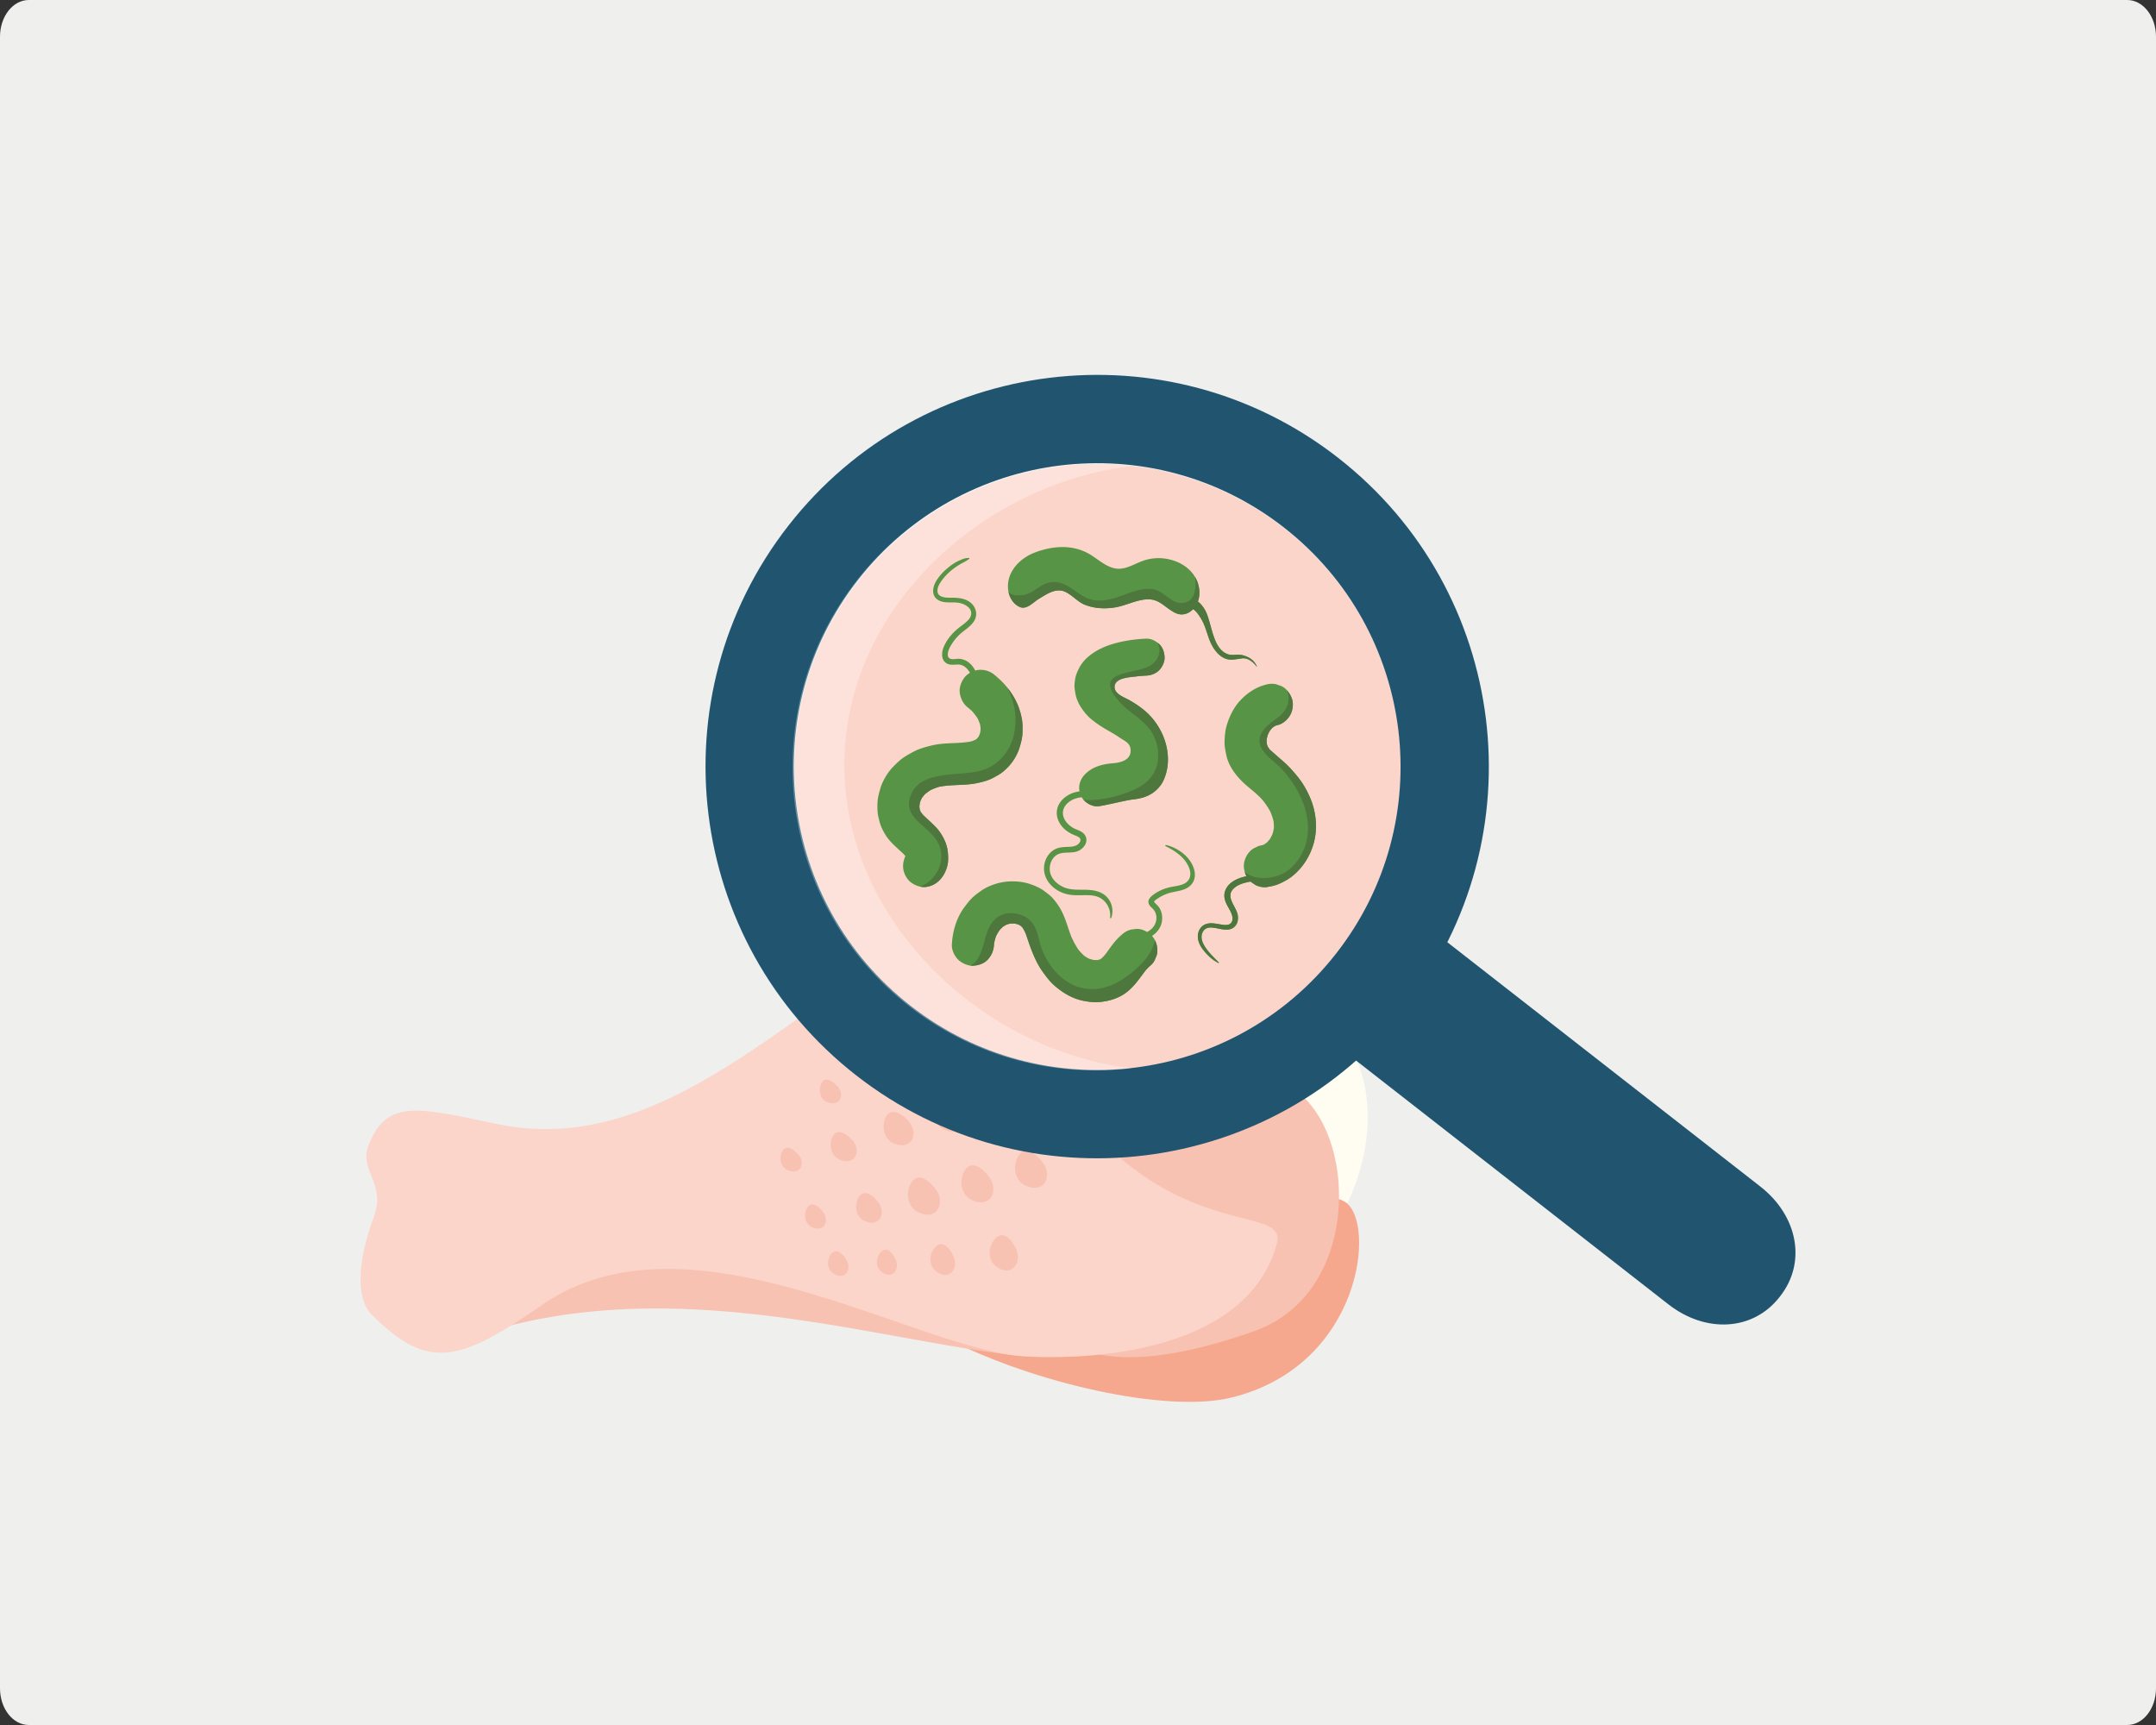 <svg xmlns="http://www.w3.org/2000/svg" width="1000" height="800" xmlns:v="https://vecta.io/nano"><rect width="100%" height="100%" fill="#333333" stroke="none"/><path fill="#efefee" d="M1000 782.979c0 9.4-5.984 17.021-13.363 17.021H13.363C5.982 800 0 792.379 0 782.979V17.022C0 7.622 5.982 0 13.363 0h973.273C994.016 0 1000 7.622 1000 17.022v765.957z"/><path fill="#fbd5ca" d="M617.602 507.114c14.971-65.25-50.67-119.627-88.744-106.79-17.979 6.063-7.135 47.312-6.076 71.19s84.887 78.9 94.82 35.6z"/><path fill="#fffdf1" d="M607.256 581.317c21.244-15.715 41.35-70.522 13.569-103.096s-57.824-24.481-55.081 16.839c3.656 55.028 15.623 105.415 41.512 86.257z"/><path d="M574.403 475.365c8.856-37.307 14.555-75.785-35.472-78.628-69.038-3.927-147.161 64.461-141.054 111.748s163.917 19.984 176.526-33.12zM439.46 620.923c40.245 20.588 101.55 34.572 131.606 27.243 60.813-14.834 67.365-81.727 52.763-90.787-18.844-11.682-105.507 20.613-123.214 29.226-35.694 17.356-81.187 24.066-61.155 34.318z" fill="#f5a88d"/><g fill="#f8c2b3"><path d="M581.922 617.252c52.7-18.717 47.452-101.861 12.298-115.087-27.47-10.333-17.324-21.005-8.104-22.931 12.088-2.52 16.815-21.459 2.315-39.611-22.646-28.351-46.831-25.063-72.484-18.378-32.17 8.379-64.181 47.587-57.503 105.096s5.473 132.822 123.478 90.911z"/><path d="M468.844 628.364c-70.135-8.454-163.301-39.806-255.322-6.617-31.184 11.247-17.484-56.907 84.154-75.908 48.844-9.13 159.752 22.692 206.27 65.828 14.436 13.384-13.615 19.284-35.102 16.697z"/></g><path fill="#fbd5ca" d="M592.196 576.804c4.915-18.126-41.22-1.112-89.438-56.379-34.613-39.674-40.896-69.137-43.369-100.688C383.814 444.65 318.396 538.983 231.723 521.5c-36.223-7.306-52.124-12.94-60.811 9.727-4.44 11.582 8.156 17.688 2.575 32.86-8.007 21.749-8.329 38.353-1.077 45.602 25.915 25.918 40.354 22.371 78.9-4.43 68.547-47.658 174.047 21.099 224.405 23.825 37.328 2.016 103.581-4.683 116.481-52.28z"/><path d="M386.699 590.713c5.497 3.311 8.525-2.244 5.855-6.522-2.665-4.272-5.449-5.079-7.309-2.325-1.85 2.751-1.647 6.98 1.454 8.847zm88.994-40.841c8.938 4.137 12.633-4.839 7.858-10.92s-9.159-6.839-11.534-2.338-1.363 10.924 3.676 13.258zm-24.865 6.709c8.938 4.138 12.632-4.835 7.855-10.921-4.772-6.077-9.158-6.838-11.533-2.336s-1.358 10.919 3.678 13.257zm-24.79 5.692c8.936 4.139 12.626-4.838 7.855-10.917s-9.163-6.843-11.532-2.338c-2.378 4.503-1.36 10.92 3.677 13.255zm-25.027 3.957c7.153 3.308 10.108-3.87 6.288-8.738s-7.332-5.476-9.229-1.872-1.091 8.74 2.941 10.61zm-24.394 2.891c5.825 2.699 8.232-3.15 5.121-7.116s-5.971-4.46-7.519-1.523-.885 7.115 2.398 8.639zm86.2-53.69c9.246 3.384 12.183-5.864 6.923-11.534-5.262-5.662-9.694-6.055-11.688-1.369s-.448 10.994 4.765 12.903zm-24.225 8.746c9.248 3.386 12.188-5.864 6.922-11.531-5.26-5.663-9.694-6.059-11.684-1.374-1.996 4.685-.451 10.995 4.762 12.905zm-23.622 6.296c8.499 3.084 11.202-5.408 6.373-10.595s-8.901-5.539-10.734-1.234c-1.839 4.3-.425 10.089 4.361 11.829zm19.042-37.153c8.502 3.084 11.205-5.407 6.375-10.597s-8.905-5.537-10.738-1.234-.426 10.089 4.363 11.831zm-44.268 44.603c7.403 2.703 9.756-4.695 5.539-9.23-4.209-4.534-7.758-4.849-9.351-1.101s-.359 8.8 3.812 10.331zm18.313-34.301c7.401 2.704 9.756-4.694 5.545-9.23s-7.764-4.848-9.355-1.099c-1.598 3.747-.361 8.798 3.81 10.329zm-42.383 39.202c6.028 2.206 7.941-3.822 4.511-7.514s-6.314-3.947-7.617-.894-.293 7.167 3.106 8.408zm18.22-31.608c6.024 2.208 7.94-3.82 4.51-7.515-3.429-3.689-6.319-3.947-7.622-.896-1.292 3.055-.29 7.168 3.112 8.411zm78.142 76.121c7.233 5.429 12.29-1.91 9.179-8.282-3.103-6.366-6.895-7.888-9.908-4.306s-3.349 9.529.729 12.588zm-27.839 2.292c6.297 4.746 10.705-1.648 7.994-7.212s-6.012-6.903-8.629-3.779-2.904 8.316.635 10.991zm-25.329.227c5.122 3.866 8.711-1.346 6.505-5.875s-4.894-5.619-7.027-3.079-2.369 6.77.522 8.954z" fill="#f8c2b3"/><circle fill="#fbd5ca" cx="509.12" cy="355.849" r="140.643"/><g fill="#21556f"><path d="M397.142 498.731c79.092 61.725 193.244 47.641 254.966-31.448 61.724-79.094 47.642-193.246-31.449-254.967s-193.244-47.641-254.966 31.451-47.642 193.24 31.449 254.964zm25.193-32.285c-61.261-47.809-72.168-136.225-24.36-197.486s136.228-72.169 197.491-24.361 72.167 136.228 24.359 197.489-136.227 72.169-197.49 24.358z"/><path d="M657.814 427.115c4.127 1.525 7.168 4.931 10.874 7.821l147.766 115.315c17.427 13.603 21.51 35.157 9.324 50.77l-.448.574c-12.185 15.612-34.083 16.889-51.516 3.293L626.051 489.57c-3.706-2.891-7.745-5.018-10.231-8.646l41.994-53.809z"/></g><path opacity=".3" fill="#fff" d="M391.64 354.768c0 72.036 63.448 132.395 133.261 140.645-5.472.648-11.023 1.018-16.671 1.018-77.674 0-140.641-62.971-140.641-140.646s62.967-140.641 140.641-140.641c5.647 0 11.199.372 16.671 1.018-69.813 8.246-133.261 66.58-133.261 138.606z"/><path d="M582.978 309.147c-1.267-3.226-4.119-4.713-7.028-5.37-1.607-.363-3.287.068-4.92-.066-1.306-.108-2.513-.573-3.598-1.396-2.266-1.717-3.587-4.543-4.546-7.349-1.103-3.229-1.79-6.625-2.956-9.826-.88-2.413-2.385-4.687-4.322-6.179.256-.693.446-1.42.558-2.167.02-.127.036-.254.052-.381l.012-.116.027-.263.012-.146.016-.231a4.34 4.34 0 0 0 .008-.159l.01-.22.004-.166.002-.211-.001-.171-.003-.206-.006-.174c-.002-.067-.006-.135-.01-.202-.002-.058-.006-.117-.01-.176-.004-.065-.01-.132-.016-.197l-.015-.179a5.93 5.93 0 0 0-.021-.192l-.02-.182-.025-.188-.025-.186-.028-.178-.032-.192-.031-.163-.039-.204-.025-.119a14.65 14.65 0 0 0-.208-.851l-.024-.089-.072-.245-.032-.106c-.024-.08-.051-.158-.077-.237-.012-.037-.023-.075-.037-.111-.025-.079-.053-.156-.081-.234l-.04-.11c-.028-.078-.058-.156-.088-.233-.013-.035-.027-.07-.041-.105l-.094-.235c-.015-.033-.028-.066-.042-.1l-.103-.237-.041-.091-.111-.242-.038-.079-.122-.25a1.16 1.16 0 0 1-.031-.061l-.137-.263c-.006-.012-.012-.022-.018-.033-.383-.715-.82-1.394-1.305-2.025a14.84 14.84 0 0 0-.527-.648c-2.631-3.049-6.237-4.939-9.886-5.867-4.018-1.021-8.271-.916-12.239.385-3.768 1.236-7.377 3.706-11.372 3.84-4.166.141-7.736-2.605-11.127-4.966-.716-.498-1.454-1-2.214-1.475-7.906-4.934-17.355-4.347-26.012-1.046-7.049 2.688-13.58 9.436-12.188 17.846.52 3.145 2.464 6.198 5.381 7.412 3.229 1.344 6.227-2.337 9.066-3.998 3.26-1.907 6.567-4.34 10.509-3.55 3.375.677 6.924 4.945 10.07 6.285 4.453 1.896 9.316 2.188 14.045 1.493 4.88-.717 9.263-3.137 14.137-3.727 6.565-.794 8.688 3.243 13.85 6.016 1.146.615 2.364.94 3.606.89.021 0 .041-.003.063-.004.145-.007.29-.021.436-.038.104-.013.207-.027.312-.046.146-.025.293-.054.439-.091.53-.131 1.042-.323 1.529-.567.842-.422 1.608-1.003 2.28-1.702a9.66 9.66 0 0 1 .816.658c.028.025.059.051.089.076.017.019.044.046.085.088l.367.379a13.16 13.16 0 0 1 .787.934 16.59 16.59 0 0 1 .622.874l.081.127.303.477.233.355c.411.657.797 1.34 1.142 2.045 1.484 3.039 2.192 6.473 3.595 9.559 1.212 2.666 3.073 5.259 5.447 6.684 1.291.775 2.688 1.199 4.157 1.168 1.648-.034 3.301-.368 4.932-.592 2.657-.363 5.231 1.68 6.842 3.873.028.039.079-.012.062-.055zm-108.697 27.612c-.033-2.802-.722-5.613-1.617-8.25-1.043-3.07-2.733-6.024-4.672-8.615-2.017-2.693-4.485-5.139-7.121-7.228-1.91-1.514-4.688-2.245-7.098-1.966-.465.054-.943.152-1.424.288-1.525-2.908-3.967-5.204-7.439-5.458-1.363-.101-3.334.584-4.549-.231-.898-.603-.821-1.938-.619-2.867.322-1.481 1.097-2.794 1.912-4.056.93-1.438 2.025-2.753 3.258-3.942 2.182-2.104 4.986-3.585 6.722-6.13 1.802-2.642 1.389-5.959-.82-8.227-2.548-2.616-6.325-2.905-9.77-2.88-2.415.019-6.348-.032-6.234-3.391.062-1.813 1.172-3.487 2.225-4.89 1.073-1.427 2.314-2.735 3.655-3.911s2.821-2.226 4.346-3.154 3.232-1.6 4.594-2.758c.127-.107.014-.289-.123-.3-1.643-.132-3.191.533-4.665 1.209s-2.852 1.531-4.139 2.513c-2.591 1.976-5.065 4.445-6.679 7.301-1.562 2.763-2.008 6.54 1.086 8.433 2.785 1.703 6.352.844 9.414 1.291 2.797.41 6.766 2.443 5.808 5.92-.356 1.291-1.351 2.268-2.324 3.129-1.179 1.044-2.492 1.92-3.707 2.919-2.634 2.162-5.008 5.002-6.414 8.125-1.158 2.572-1.651 6.385 1.233 8.04 1.759 1.009 3.686.438 5.581.523 1.341.062 2.56.701 3.511 1.623.667.648 1.222 1.4 1.684 2.216-1.09.634-2.061 1.453-2.729 2.403-1.43 2.032-2.371 4.574-1.967 7.098.419 2.617 1.626 4.935 3.738 6.608.651.516 1.279 1.057 1.888 1.62.97 1.084 1.853 2.236 2.636 3.461a21.92 21.92 0 0 1 1.124 2.786c.12.686.204 1.375.248 2.069a18.85 18.85 0 0 1-.272 1.95 17.68 17.68 0 0 1-.625 1.506 15.14 15.14 0 0 1-.709.927c-.277.223-.562.434-.854.636a18.51 18.51 0 0 1-1.985.757c-3.781.731-7.667.694-11.5.936-2.204.139-4.397.377-6.548.89-3.046.727-6.014 1.524-8.781 3.018-1.69.912-3.404 1.829-4.961 2.964s-2.904 2.506-4.264 3.872c-2.07 2.082-3.659 4.605-4.926 7.247-.442.925-.796 1.885-1.078 2.87-.477 1.666-.982 3.339-1.188 5.066-.207 1.748-.218 3.553-.129 5.305.049.969.191 1.927.414 2.87.434 1.835.836 3.693 1.686 5.389.896 1.787 1.883 3.587 3.183 5.122 2.055 2.43 4.492 4.452 6.788 6.631.301.339.587.688.858 1.048-.864 1.723-1.217 3.874-1.013 5.639.279 2.409 1.721 5.188 3.739 6.607 2.032 1.43 4.574 2.371 7.098 1.967 2.675-.429 4.829-1.669 6.608-3.738 1.916-2.231 3.256-5.534 3.373-8.477.126-3.158-.208-6.236-1.532-9.16-1.086-2.398-2.442-4.558-4.267-6.436-1.816-1.869-3.762-3.582-5.639-5.378-.467-.522-.906-1.066-1.309-1.639-.143-.328-.272-.663-.391-1.001a16.91 16.91 0 0 1-.168-1.491 18.1 18.1 0 0 1 .269-1.882c.222-.625.476-1.236.764-1.834a19.3 19.3 0 0 1 1.438-1.836 22.72 22.72 0 0 1 2.611-1.943c1.318-.646 2.685-1.179 4.089-1.605 3.742-.738 7.575-.74 11.376-.963 1.982-.116 3.971-.291 5.918-.69 2.709-.556 5.426-1.224 7.865-2.556 1.468-.802 2.99-1.585 4.291-2.653 1.4-1.149 2.732-2.452 3.86-3.874 1.631-2.057 3.009-4.502 3.821-7.011.524-1.62 1.008-3.296 1.279-4.983.287-1.771.278-3.608.258-5.388zm134.25 35.478c-.972-2.808-2.325-5.543-3.861-8.08-1.557-2.573-3.481-4.829-5.472-7.076-1.683-1.898-3.52-3.614-5.468-5.237l-4.824-4.252-.926-1.345-.398-1.224c-.063-.622-.092-1.247-.088-1.873a19.77 19.77 0 0 1 .482-2.236 19.94 19.94 0 0 1 1.024-2.047c.393-.501.811-.98 1.255-1.437l1.166-.784a14.63 14.63 0 0 1 1.527-.482c2.324-.596 4.607-2.799 5.658-4.888 1.075-2.142 1.412-5.182.543-7.458-.901-2.363-2.514-4.59-4.889-5.657l-2.356-.829c-1.725-.359-3.425-.265-5.101.285-4.404 1.129-8.408 3.873-11.482 7.166-3.135 3.358-5.146 7.52-6.415 11.89-.64 2.198-.808 4.494-.919 6.772-.113 2.316.334 4.558.816 6.82 1.034 4.851 4.121 9.014 7.597 12.414 1.599 1.564 3.366 2.938 5.072 4.382a47.1 47.1 0 0 1 3.958 3.752c1.412 1.73 2.676 3.573 3.747 5.534.618 1.43 1.124 2.902 1.495 4.415a22.39 22.39 0 0 1 .191 3.158c-.135.906-.33 1.802-.579 2.684a21.3 21.3 0 0 1-1.235 2.469c-.461.596-.955 1.162-1.482 1.699-.447.335-.911.647-1.391.937-.285.107-.572.207-.861.297a7.33 7.33 0 0 0-2.859.992c-1.215.465-2.242 1.213-3.083 2.243-1.551 1.763-2.654 4.577-2.426 6.954.138 1.428.511 2.878 1.173 4.168l-.438.103c-2.404.554-4.69 1.373-6.647 2.915-1.836 1.448-3.164 3.579-3.157 5.973.009 2.766 1.696 5.01 2.882 7.375.822 1.639 1.631 4.339-.157 5.661-1.347.996-3.428.503-4.933.255-1.947-.322-4.018-.737-5.966-.197-2.093.58-3.564 2.336-3.985 4.442-.569 2.855.686 5.516 2.422 7.713 1.889 2.388 4.229 4.647 6.983 5.985.145.07.294-.104.176-.228-1.882-1.958-3.88-3.801-5.509-5.99-1.398-1.881-2.801-4.232-2.42-6.677.316-2.023 1.737-3.445 3.803-3.532 1.843-.078 3.639.484 5.442.771 1.758.279 3.702.421 5.271-.59 2.014-1.296 2.562-3.618 2.214-5.87-.622-4.027-5.803-8.345-2.103-12.206 1.719-1.793 4.068-2.563 6.428-3.105.52-.12 1.049-.229 1.579-.34.081.071.161.144.245.212l2.072 1.396a9.76 9.76 0 0 0 4.883 1.03c1.697-.32 3.405-.554 5.027-1.159 1.598-.597 3.15-1.367 4.625-2.224 2.229-1.295 4.256-3.099 5.97-5.009 3.479-3.878 5.951-8.921 6.976-14.021 1.117-5.566.58-11.461-1.272-16.809zm-55.375 29.087c-2.172-4.748-7.295-8.271-12.293-9.445-.314-.074-.543.388-.229.544 4.002 1.998 8.125 4.627 10.278 8.701.853 1.611 1.47 3.596 1.048 5.423-.432 1.867-1.912 3.077-3.67 3.683-1.967.678-4.061.845-6.074 1.334-2.35.569-4.635 1.566-6.637 2.921-1.785 1.209-3.951 3.058-2.385 5.375.576.853 1.465 1.408 2.063 2.237.539.747.868 1.616 1.025 2.519.367 2.113-.373 4.281-1.834 5.822-.697.734-1.508 1.322-2.4 1.791-1.51-.93-3.233-1.512-5.029-1.431l-2.478.323c-1.66.443-3.107 1.262-4.343 2.458-2.991 2.456-5.117 5.79-7.406 8.899-.624.741-1.282 1.448-2 2.097-.229.139-.461.271-.697.396-.33.098-.664.183-1.001.257-.569.026-1.14.022-1.708-.008a19.28 19.28 0 0 1-2.228-.602c-.734-.371-1.441-.786-2.124-1.246-1.02-.899-1.956-1.882-2.821-2.932-1.339-1.97-2.455-4.077-3.411-6.259-1.643-4.382-2.792-9.016-5.176-13.069-.918-1.562-2.027-3.043-3.213-4.407-1.125-1.297-2.517-2.296-3.875-3.335-2.072-1.586-4.531-2.632-6.993-3.45-2.445-.813-5.13-1.153-7.694-1.182-2.494-.028-5.087.304-7.483 1-2.535.736-5.113 1.817-7.28 3.355-1.449 1.027-2.922 2.09-4.203 3.333-1.305 1.266-2.407 2.74-3.498 4.187-3.768 4.99-5.566 11.302-5.896 17.48-.127 2.371 1.157 5.159 2.781 6.82 1.695 1.734 4.531 3.053 6.999 2.942 2.479-.11 5.074-.915 6.819-2.781 1.853-1.979 2.797-4.274 2.943-6.999a17.98 17.98 0 0 1 .037-.521 23.77 23.77 0 0 1 .899-3.372c.464-.946.991-1.856 1.583-2.729a19.74 19.74 0 0 1 1.793-1.773 17.53 17.53 0 0 1 1.614-.922 17.18 17.18 0 0 1 1.693-.44c.665-.038 1.329-.039 1.993-.003.591.122 1.173.274 1.747.458a15.53 15.53 0 0 1 1.127.65 14.57 14.57 0 0 1 .775.797c.537.856 1.002 1.754 1.421 2.676.559 1.518 1.051 3.06 1.58 4.588.932 2.689 1.984 5.356 3.225 7.918.878 1.813 1.886 3.565 3.059 5.203 1.652 2.307 3.359 4.59 5.505 6.465 3.883 3.393 8.451 6.147 13.59 7.104 2.455.458 5.013.79 7.513.516 3.406-.375 6.199-1.032 9.301-2.583 5.173-2.585 8.302-7.317 11.647-11.794.829-.993 1.717-1.928 2.722-2.754 1.006-.916 1.711-2.008 2.113-3.276a7.27 7.27 0 0 0 .829-3.722c-.003-2.205-.915-4.844-2.47-6.508a13.18 13.18 0 0 0 1.073-.784c1.737-1.41 3.066-3.438 3.476-5.654.406-2.2.107-4.552-1.066-6.482-.586-.965-1.398-1.623-2.158-2.429-.257-.272-.443-.447-.276-.709.283-.444.878-.792 1.296-1.088a19.24 19.24 0 0 1 6.834-3.056c2.185-.5 4.422-.765 6.479-1.706 1.952-.894 3.517-2.587 4.021-4.702.494-2.078.021-4.212-.852-6.119zm-21.454-71.073c-2.377-2.142-5.033-3.922-7.803-5.506-2.181-1.246-6.876-2.79-6.939-6.036-.088-4.606 7.532-4.598 10.541-5.064a58.16 58.16 0 0 1 4.09-.318c2.254-.095 4.44-.891 6.059-2.51 1.485-1.485 2.604-3.924 2.509-6.058-.099-2.216-.827-4.514-2.509-6.059-1.636-1.501-3.774-2.604-6.059-2.509-5.146.215-10.363.971-15.313 2.417-4.488 1.312-8.767 3.387-12.224 6.578-1.879 1.735-3.289 3.865-4.275 6.202-.444 1.054-.839 2.023-1.025 3.149-.17 1.033-.379 2.274-.388 3.382-.009 1.127.206 2.26.368 3.37.355 2.437 1.408 4.878 2.773 6.921 1.416 2.118 3.059 4.085 5.055 5.672 2.327 1.849 4.732 3.417 7.313 4.878 1.758.995 3.52 1.986 5.174 3.146 2.498 1.752 5.006 2.45 5.325 5.589.532 5.232-5.151 6.255-8.145 6.479-4.868.366-9.725 1.632-13.179 5.336-1.531 1.644-2.509 3.782-2.509 6.059a8.28 8.28 0 0 0 .173 1.638c-1.232.17-2.445.463-3.592.935-3.256 1.338-6.266 4.061-6.855 7.68-.596 3.655 1.25 7.115 4.053 9.377 1.452 1.173 3.033 1.95 4.764 2.622 1.294.502 2.639 1.285 1.832 2.817-.86 1.634-2.689 2.136-4.391 2.258-2.104.15-4.295.01-6.301.775-3.051 1.166-5.161 4.028-5.781 7.195-1.434 7.331 4.816 13.214 11.662 14.265 2.324.357 4.659.245 7.001.225 2.196-.02 4.499.032 6.537.953 3.542 1.603 5.751 5.597 5.233 9.458-.047.344.474.37.575.077 1.056-3.043.488-6.524-1.552-9.052-2.475-3.07-6.273-3.834-10.033-3.936-3.68-.1-7.447.266-10.874-1.365-2.896-1.379-5.513-3.888-6.02-7.184-.407-2.652.598-5.754 2.813-7.37 3.156-2.3 7.531-.457 10.884-2.372 1.4-.8 2.656-2.143 3.086-3.727.489-1.8-.278-3.551-1.765-4.612-1.379-.984-3.109-1.35-4.551-2.249-1.379-.861-2.627-2.021-3.467-3.423-.902-1.507-1.254-3.251-.727-4.952.517-1.671 1.801-3.035 3.253-3.957 1.586-1.008 3.387-1.513 5.239-1.697.365.637.804 1.214 1.311 1.68 1.633 1.498 3.777 2.611 6.059 2.509 2.227-.1 13.051-2.789 16.025-3.134 3.031-.351 5.605-.839 8.326-2.331 2.521-1.382 4.891-3.778 6.11-6.384 5.061-10.797.705-24.114-7.866-31.837z" fill="#579446"/><path d="M582.978 309.147c-1.267-3.226-4.119-4.713-7.028-5.37-1.607-.363-3.287.068-4.92-.066-1.306-.108-2.513-.573-3.598-1.396-2.266-1.717-3.587-4.543-4.546-7.349-1.103-3.229-1.79-6.625-2.956-9.826-.88-2.413-2.385-4.687-4.322-6.179.256-.693.446-1.42.558-2.167.02-.127.036-.254.052-.381l.012-.116.027-.263.012-.146.016-.231a4.34 4.34 0 0 0 .008-.159l.01-.22.004-.166.002-.211-.001-.171-.003-.206-.006-.174c-.002-.067-.006-.135-.01-.201-.002-.059-.006-.118-.01-.177-.004-.065-.01-.132-.016-.197l-.015-.179a5.93 5.93 0 0 0-.021-.192l-.02-.182-.025-.188-.025-.186-.028-.178-.032-.192-.031-.163-.039-.204-.025-.119a14.65 14.65 0 0 0-.208-.851l-.024-.089-.072-.245-.032-.106c-.024-.08-.051-.158-.077-.237-.012-.037-.023-.075-.037-.111-.025-.079-.053-.156-.081-.234l-.04-.11c-.028-.078-.059-.156-.088-.233-.013-.035-.027-.07-.041-.105l-.094-.235c-.015-.033-.028-.066-.042-.1l-.103-.237-.041-.091-.111-.242-.038-.079-.122-.25a1.16 1.16 0 0 1-.031-.061l-.137-.263c-.006-.012-.012-.022-.018-.033-.083-.155-.17-.308-.258-.458.223 2.018.295 4.059-.029 6.05-.225 1.384-.676 2.776-1.57 3.878-.936 1.155-2.296 1.802-3.752 2.007-.953.135-1.915.124-2.848-.128-1.036-.279-1.998-.79-2.898-1.365-1.979-1.264-3.728-2.891-5.832-3.958-2.727-1.384-5.978-1.143-8.883-.521-2.939.628-5.705 1.773-8.523 2.788-4.92 1.772-10.443 3.184-15.509 1.131-3.728-1.511-6.606-4.446-10.187-6.218-1.918-.949-4.002-1.454-6.148-1.343-2.497.129-4.627 1.329-6.666 2.681-1.877 1.242-3.754 2.612-5.976 3.157-1.043.256-2.169.347-3.242.342-.847-.004-1.706-.097-2.512-.368-.775-.263-1.453-.7-1.974-1.291.601 3.022 2.508 5.901 5.318 7.071 3.229 1.344 6.227-2.337 9.066-3.998 3.26-1.907 6.567-4.34 10.509-3.55 3.375.677 6.924 4.945 10.07 6.285 4.453 1.896 9.316 2.188 14.045 1.493 4.88-.717 9.263-3.137 14.137-3.727 6.565-.794 8.688 3.243 13.849 6.016 1.146.615 2.365.94 3.607.89.021 0 .041-.003.063-.004.145-.007.29-.021.436-.038.104-.013.207-.027.312-.046.146-.025.292-.054.439-.091.53-.131 1.042-.323 1.529-.567.842-.422 1.608-1.003 2.28-1.702a9.66 9.66 0 0 1 .816.658c.028.025.059.051.089.076.017.019.044.046.085.088l.367.379a13.16 13.16 0 0 1 .787.934 16.59 16.59 0 0 1 .622.874l.081.127.303.477.233.355c.411.657.797 1.34 1.141 2.045 1.485 3.039 2.193 6.473 3.596 9.559 1.212 2.666 3.073 5.259 5.447 6.684 1.291.775 2.688 1.199 4.157 1.168 1.648-.034 3.301-.368 4.932-.592 2.657-.363 5.231 1.68 6.842 3.873.028.04.078-.011.062-.054zm-108.697 27.612c-.033-2.802-.722-5.613-1.617-8.25-1.043-3.07-2.733-6.024-4.672-8.615l-.754-.969c.614 1.266 1.161 2.563 1.645 3.879.913 2.488 1.677 5.104 1.953 7.748.347 3.334.209 6.732-.528 10.007-1.436 6.383-5.276 12.019-11.101 15.142-4.841 2.595-10.463 2.753-15.818 3.215-2.846.246-5.699.519-8.501 1.09-2.565.523-5.133 1.301-7.371 2.691-2.208 1.372-3.937 3.354-4.923 5.766-.561 1.375-1.008 2.825-1.019 4.321-.011 1.308.308 2.592.874 3.768 1.188 2.466 3.258 4.403 5.26 6.21 2.035 1.836 4.207 3.591 5.889 5.773 1.588 2.062 2.66 4.534 2.947 7.127.273 2.456-.169 4.948-1.159 7.203-1.626 3.704-4.804 6.952-8.667 8.313.996.223 2.023.283 3.048.119 2.675-.429 4.829-1.669 6.608-3.738 1.916-2.231 3.256-5.534 3.373-8.477.126-3.158-.208-6.236-1.532-9.16-1.086-2.398-2.442-4.558-4.267-6.436-1.816-1.869-3.762-3.582-5.639-5.378-.467-.522-.906-1.066-1.309-1.639-.143-.328-.272-.663-.391-1.001a16.91 16.91 0 0 1-.168-1.491 18.1 18.1 0 0 1 .269-1.882c.222-.625.476-1.236.764-1.834a19.3 19.3 0 0 1 1.438-1.836 22.72 22.72 0 0 1 2.611-1.943c1.318-.646 2.685-1.179 4.089-1.605 3.742-.738 7.575-.74 11.376-.963 1.982-.116 3.971-.291 5.918-.69 2.709-.556 5.426-1.224 7.865-2.556 1.468-.802 2.99-1.585 4.291-2.653 1.4-1.149 2.732-2.452 3.86-3.874 1.631-2.057 3.009-4.502 3.821-7.011.524-1.62 1.008-3.296 1.279-4.983.287-1.771.278-3.608.258-5.388zm134.25 35.478c-.972-2.808-2.325-5.543-3.861-8.08-1.557-2.573-3.481-4.829-5.472-7.076-1.683-1.898-3.52-3.614-5.468-5.237l-4.824-4.252-.926-1.345-.398-1.224c-.063-.622-.092-1.247-.088-1.873a19.77 19.77 0 0 1 .482-2.236 19.94 19.94 0 0 1 1.024-2.047c.393-.501.811-.98 1.255-1.437l1.166-.784a14.63 14.63 0 0 1 1.527-.482c2.324-.596 4.607-2.799 5.658-4.888 1.075-2.142 1.412-5.182.543-7.458-.498-1.305-1.213-2.567-2.154-3.617.679 1.832.861 3.823.43 5.75-.546 2.434-2.01 4.565-3.89 6.172-1.126.962-2.397 1.744-3.562 2.659-1.045.821-2.053 1.697-2.958 2.67-1.458 1.567-2.729 3.493-2.84 5.692-.123 2.434 1.193 4.637 2.737 6.411 1.864 2.141 4.211 3.786 6.232 5.77 3.68 3.609 6.814 7.806 9.187 12.384 2.293 4.428 3.894 9.277 4.267 14.267.369 4.933-.559 9.914-2.943 14.269-2.052 3.748-5.008 7.173-8.922 9.016-3.104 1.463-6.647 2.154-10.074 1.896-2.63-.199-5.395-1.016-7.332-2.864.195.717.456 1.415.793 2.072l-.438.103c-2.404.554-4.69 1.373-6.647 2.915-1.836 1.448-3.164 3.579-3.157 5.973.009 2.766 1.696 5.01 2.882 7.375.822 1.639 1.631 4.339-.157 5.661-1.347.996-3.428.503-4.933.255-1.947-.322-4.018-.737-5.966-.197-2.093.58-3.564 2.336-3.985 4.442-.569 2.855.686 5.516 2.422 7.713 1.889 2.388 4.229 4.647 6.983 5.985.145.07.294-.104.176-.228-1.882-1.958-3.88-3.801-5.509-5.99-1.398-1.881-2.801-4.232-2.42-6.677.316-2.023 1.737-3.445 3.803-3.532 1.843-.078 3.639.484 5.442.771 1.758.279 3.702.421 5.271-.59 2.014-1.296 2.562-3.618 2.214-5.87-.622-4.027-5.803-8.345-2.103-12.206 1.719-1.793 4.068-2.563 6.428-3.105.52-.12 1.049-.229 1.579-.34.081.071.161.144.245.212l2.072 1.396a9.76 9.76 0 0 0 4.883 1.03c1.697-.32 3.405-.554 5.027-1.159 1.598-.597 3.15-1.367 4.625-2.224 2.229-1.295 4.256-3.099 5.97-5.009 3.479-3.878 5.951-8.921 6.976-14.021 1.117-5.568.58-11.463-1.272-16.811zm-72.843 63.81c-.131.708-.315 1.404-.551 2.086-1.725 5.007-5.639 9.134-9.639 12.452-3.949 3.277-8.408 6.173-13.433 7.443-4.511 1.141-9.279.86-13.583-.93-4.233-1.76-7.818-4.809-10.572-8.442-1.504-1.985-2.768-4.15-3.792-6.419-.521-1.154-.983-2.336-1.382-3.538-.395-1.182-.674-2.379-.972-3.587-.54-2.191-1.212-4.401-2.423-6.324-1.25-1.983-3.078-3.461-5.269-4.294-2.4-.911-5.124-1.322-7.655-.772-2.314.501-4.341 1.811-5.857 3.614-2.4 2.856-3.192 6.493-4.195 9.987-.883 3.075-1.852 6.504-4.104 8.89-.635.673-1.385 1.219-2.22 1.584.415.054.828.077 1.229.059 2.479-.11 5.074-.915 6.819-2.781 1.853-1.979 2.797-4.274 2.943-6.999a17.98 17.98 0 0 1 .037-.521 23.77 23.77 0 0 1 .899-3.372c.464-.946.991-1.856 1.583-2.729a19.74 19.74 0 0 1 1.793-1.773 17.53 17.53 0 0 1 1.614-.922 17.18 17.18 0 0 1 1.693-.44c.665-.038 1.329-.039 1.993-.003.591.122 1.173.274 1.747.458a15.53 15.53 0 0 1 1.127.65 14.57 14.57 0 0 1 .775.797c.537.856 1.002 1.754 1.421 2.676.559 1.518 1.051 3.06 1.58 4.588.932 2.689 1.984 5.356 3.225 7.918.878 1.813 1.886 3.565 3.059 5.203 1.652 2.307 3.359 4.59 5.505 6.465 3.883 3.393 8.451 6.147 13.59 7.104 2.455.458 5.013.79 7.513.516 3.406-.375 6.199-1.032 9.301-2.583 5.173-2.585 8.302-7.317 11.647-11.794.829-.993 1.717-1.928 2.722-2.754 1.006-.916 1.711-2.008 2.113-3.276a7.27 7.27 0 0 0 .829-3.722c0-1.453-.398-3.09-1.11-4.515zm-3.986-105.796c-2.377-2.142-5.033-3.922-7.803-5.506-2.181-1.246-6.876-2.79-6.939-6.036-.088-4.606 7.532-4.598 10.541-5.064 1.359-.152 2.722-.262 4.09-.318 2.254-.095 4.44-.891 6.059-2.51 1.485-1.485 2.604-3.924 2.509-6.058-.099-2.216-.827-4.514-2.509-6.059-.253-.231-.519-.452-.794-.662a8.28 8.28 0 0 1 .375.805c.82 2.039.703 4.307-.324 6.25-.9 1.701-2.349 3.123-4.078 3.97-1.361.667-2.834 1.098-4.299 1.476-3.16.818-6.449 1.3-9.502 2.494-1.197.467-2.432 1.08-3.277 2.076-.813.96-1.022 2.186-.768 3.398.405 1.933 1.63 3.638 2.801 5.18 1.484 1.953 3.25 3.665 5.123 5.242 3.446 2.899 7.324 5.39 10.123 8.979 3.083 3.955 4.504 9.104 4.086 14.09-.187 2.229-.797 4.413-1.884 6.371-1.081 1.947-2.601 3.617-4.354 4.979-1.985 1.542-4.211 2.61-6.518 3.575-2.593 1.086-5.279 1.941-8.01 2.608-2.871.702-5.803 1.207-8.754 1.409-1.666.115-3.357.14-5.027-.012.154.177.314.345.482.5 1.633 1.498 3.776 2.611 6.059 2.509 2.227-.1 13.051-2.789 16.025-3.134 3.031-.351 5.605-.839 8.326-2.331 2.521-1.382 4.891-3.778 6.11-6.384 5.058-10.797.701-24.114-7.869-31.837z" fill="#4d773d"/></svg>